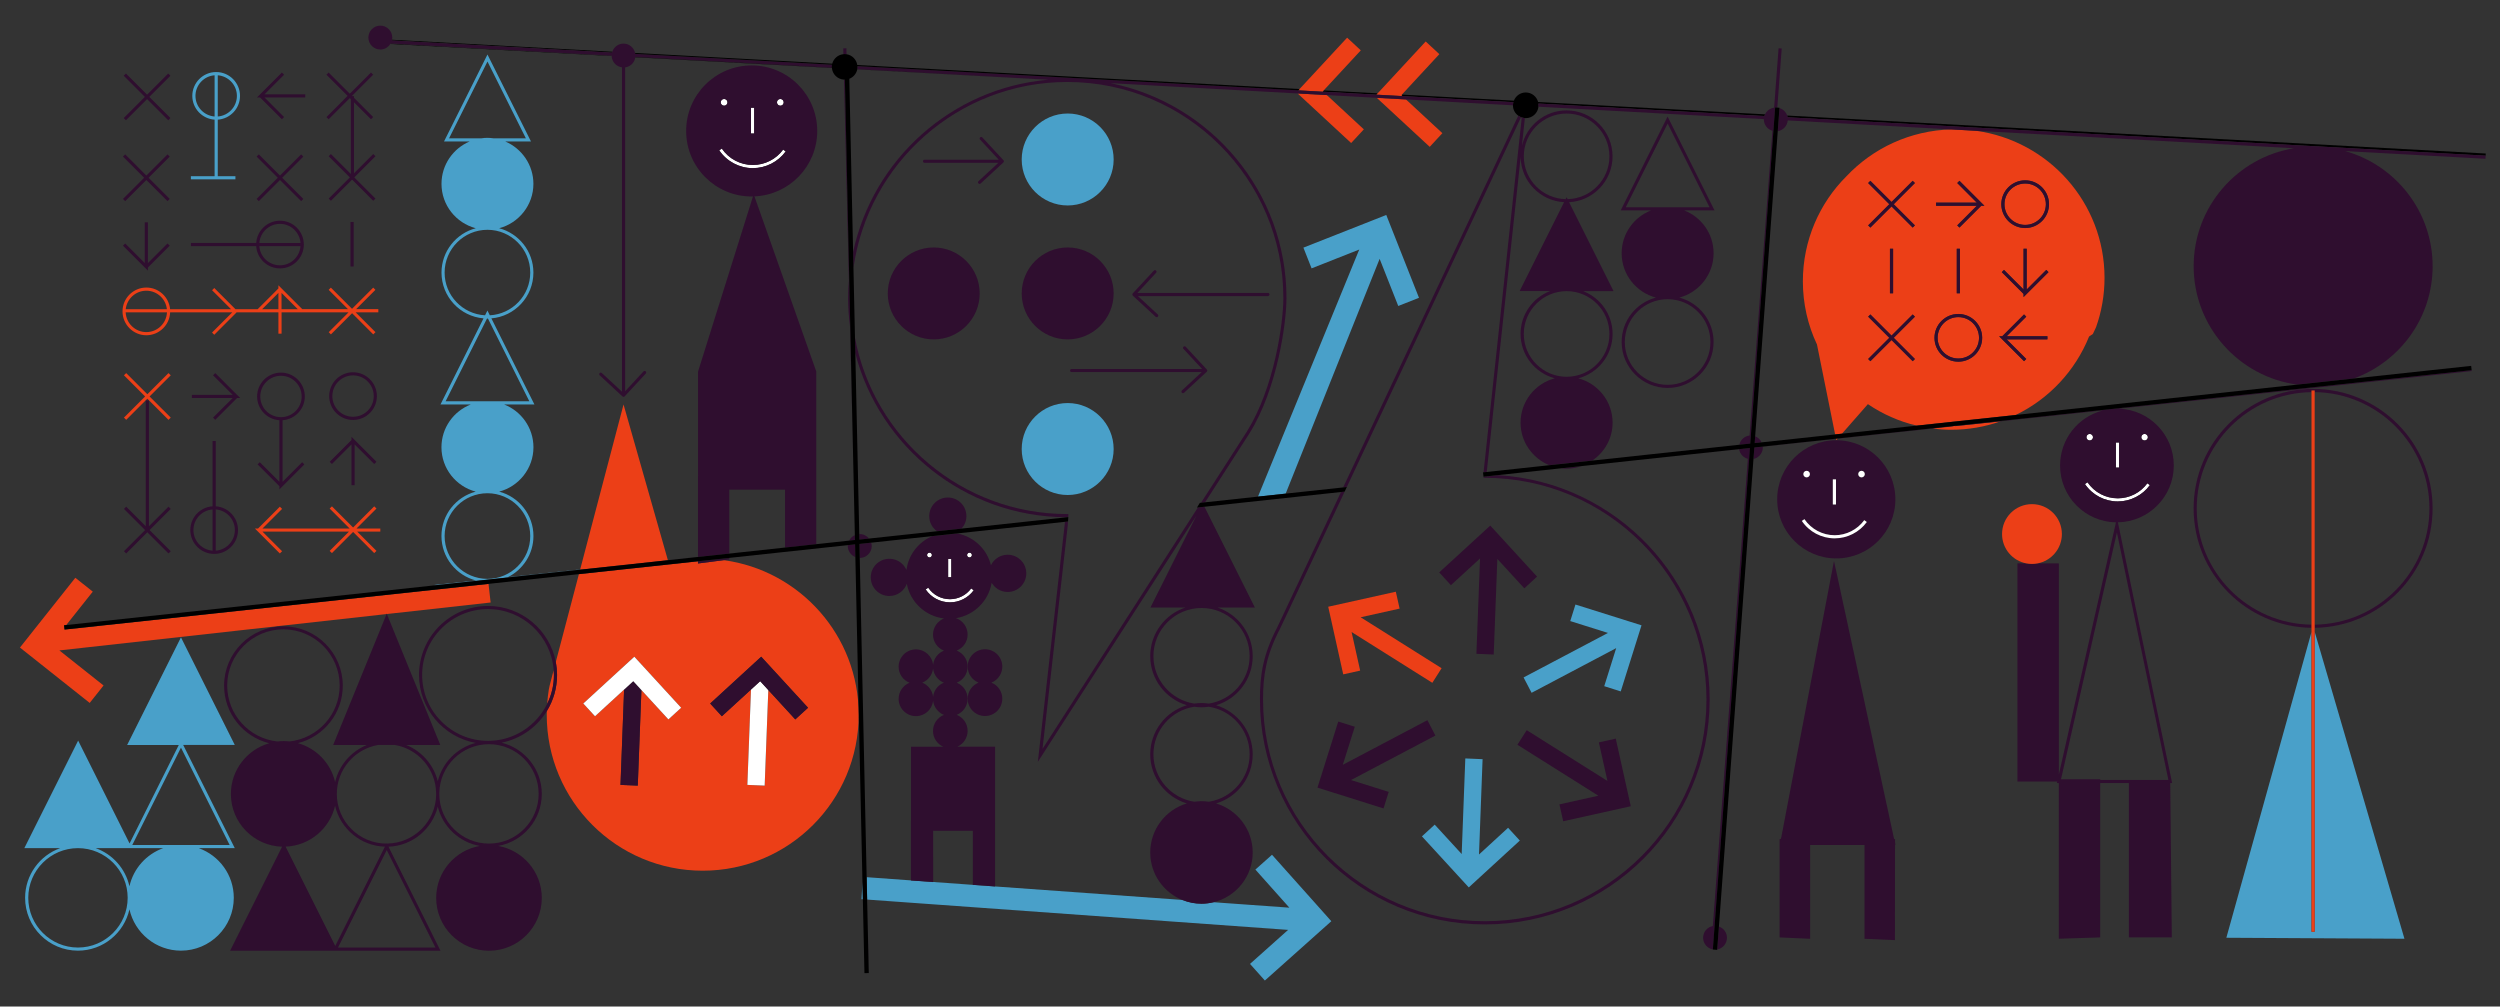 <?xml version="1.0" encoding="utf-8"?>
<!-- Generator: Adobe Illustrator 25.2.1, SVG Export Plug-In . SVG Version: 6.00 Build 0)  -->
<svg version="1.1" xmlns="http://www.w3.org/2000/svg" xmlns:xlink="http://www.w3.org/1999/xlink" x="0px" y="0px"
	 viewBox="0 0 577.47 232.5" style="enable-background:new 0 0 577.47 232.5;" xml:space="preserve">
<rect x="0" y="0" width="577.47" height="232.5" fill="#333333" stroke="none"/>
<style type="text/css">
	.st0{clip-path:url(#SVGID_2_);}
	.st1{fill:#EC3F17;}
	.st2{fill:#2F0E2F;}
	.st3{fill:#49A0C9;}
	.st4{fill:#FFFFFF;}
	.st5{fill:none;stroke:#FFFFFF;stroke-width:0;stroke-linecap:round;stroke-linejoin:round;}
</style>
<g id="Layer_1">
</g>
<g id="Layer_2">
	<g>
		<defs>
			<rect id="SVGID_1_" x="-20.25" y="-279.75" width="612" height="792"/>
		</defs>
		<clipPath id="SVGID_2_">
			<use xlink:href="#SVGID_1_"  style="overflow:visible;"/>
		</clipPath>
		<g class="st0">
			<path d="M141.37,12.15c0.02-0.07,0.05-0.13,0.07-0.2L90.55,9.18c-0.01,0.05-0.01,0.11-0.02,0.17L141.37,12.15z"/>
		</g>
		<g class="st0">
			<path d="M323.93,22.19l25.64,1.41c-0.06,0.23-0.1,0.47-0.1,0.72v0.01c0,0.99,0.49,1.86,1.23,2.39c0.2,0.14,0.41,0.26,0.64,0.35
				c0.06,0.02,0.12,0.04,0.19,0.06c0.23,0.07,0.47,0.12,0.72,0.14c0.06,0,0.12,0.02,0.19,0.02c1.52,0,2.77-1.16,2.93-2.64
				c0.01-0.11,0.03-0.21,0.03-0.32c0-0.14-0.02-0.27-0.04-0.41l52.21,2.87c0.04-0.13,0.09-0.26,0.14-0.38l-52.42-2.85
				c-0.34-1.26-1.48-2.2-2.85-2.2c-1.26,0-2.33,0.79-2.75,1.89l-25.86-1.4l-0.11,0.12L323.93,22.19z"/>
		</g>
		<g class="st0">
			<path d="M90.24,10.06c-0.02,0.04-0.06,0.07-0.08,0.1l51.12,2.78c0-0.02-0.01-0.05-0.01-0.07L90.24,10.06z"/>
		</g>
		<g class="st0">
			<path d="M574.18,35.46L412.8,26.69c0.04,0.13,0.08,0.26,0.1,0.4l161.24,8.87l-0.03,0.5L574.18,35.46z"/>
		</g>
		<g class="st0">
			<polygon points="305.64,21.19 317.94,21.86 318.23,21.56 305.76,20.88 305.55,21.1 			"/>
		</g>
		<g class="st0">
			<polygon class="st1" points="89.36,141.83 113.33,139.17 112.84,134.88 14.91,145.43 14.8,144.44 15.29,144.39 21.43,136.66 
				17.4,133.46 7.8,145.55 4.61,149.58 20.72,162.37 23.92,158.34 13.71,150.24 89.28,141.84 89.32,141.74 			"/>
		</g>
		<g class="st0">
			<path class="st2" d="M450.97,98.43l-26.47,2.85l-0.04,0.05l21.96-2.34l5.08-0.54C451.33,98.45,451.15,98.44,450.97,98.43"/>
		</g>
		<g class="st0">
			<path class="st3" d="M134.01,131.54l-16.71,1.78c3.5-1.74,5.92-5.34,5.92-9.51c0-4.92-3.37-9.05-7.91-10.25
				c4.54-1.2,7.91-5.34,7.91-10.25c0-4.5-2.82-8.35-6.79-9.89h7.01l-9.94-19.88c5.43-0.46,9.71-5.02,9.71-10.57
				c0-4.92-3.37-9.05-7.91-10.25c4.54-1.2,7.91-5.34,7.91-10.25c0-4.39-2.69-8.17-6.5-9.79h5.94L112.6,12.59l-10.04,20.09h5.92
				c-3.82,1.61-6.5,5.39-6.5,9.79c0,4.92,3.37,9.05,7.91,10.25c-4.54,1.2-7.91,5.34-7.91,10.25c0,5.55,4.28,10.11,9.71,10.57
				l-9.94,19.88h7.01c-3.97,1.54-6.79,5.39-6.79,9.89c0,4.92,3.37,9.05,7.91,10.25c-4.54,1.2-7.91,5.34-7.91,10.25
				c0,4.96,3.42,9.12,8.02,10.28l-9.6,1.02l0.01,0.09l33.59-3.62L134.01,131.54z M103.73,31.95l8.87-17.74l8.87,17.74H114
				c-0.46-0.06-0.93-0.11-1.41-0.11c-0.48,0-0.95,0.04-1.41,0.11H103.73z M102.7,62.97c0-5.45,4.44-9.89,9.89-9.89
				s9.89,4.44,9.89,9.89c0,5.27-4.14,9.58-9.34,9.86l-0.55-1.1l-0.55,1.1C106.85,72.55,102.7,68.24,102.7,62.97 M102.93,92.69
				l9.56-19.11c0.04,0,0.07,0.01,0.11,0.01s0.07-0.01,0.11-0.01l9.56,19.11H102.93z M102.7,123.82c0-5.45,4.44-9.89,9.89-9.89
				s9.89,4.44,9.89,9.89c0,5.46-4.44,9.89-9.89,9.89S102.7,129.27,102.7,123.82"/>
		</g>
		<g class="st0">
			<polygon class="st2" points="200.65,222.06 200.43,213.09 200.62,222.06 			"/>
		</g>
		<g class="st0">
			<path class="st1" d="M126.96,158.36l-0.19,0.92c-0.18,1.08-0.3,2.18-0.37,3.29c0.99-2.02,1.55-4.27,1.55-6.66
				c0-0.38-0.03-0.74-0.06-1.11L126.96,158.36z"/>
		</g>
		<g class="st0">
			<path class="st1" d="M161.23,129.66l-27.51,2.96l-5.34,20.29c0.19,0.97,0.29,1.97,0.29,3c0,3.05-0.86,5.9-2.36,8.33
				c-0.01,0.28-0.02,0.57-0.02,0.85c0,19.9,16.13,36.03,36.03,36.03s36.03-16.13,36.03-36.03c0-18.25-13.57-33.32-31.17-35.7
				l-5.96,0.77V129.66z M175.83,151.69l10.82,11.79l-2.95,2.7l-6.23-6.79l-0.84,22.08l-4-0.17l0.84-22.02l-6.73,6.17l-2.7-2.95
				L175.83,151.69z M154.39,166.18l-6.23-6.79l-0.84,22.08l-4-0.17l0.84-22.02l-6.73,6.17l-2.7-2.95l11.79-10.82l2.7,2.95l8.11,8.84
				L154.39,166.18z"/>
		</g>
		<g class="st0">
			<polygon class="st1" points="154.28,129.41 154.27,129.38 144.03,93.43 134.01,131.54 133.99,131.59 			"/>
		</g>
		<g class="st0">
			<path class="st1" d="M467.79,51.95c2.64,0,4.78-2.14,4.78-4.78c0-2.64-2.14-4.78-4.78-4.78c-2.64,0-4.78,2.15-4.78,4.78
				C463,49.8,465.15,51.95,467.79,51.95"/>
		</g>
		<g class="st0">
			<path class="st1" d="M452.35,82.81c2.64,0,4.78-2.14,4.78-4.78c0-2.64-2.14-4.78-4.78-4.78c-2.64,0-4.78,2.14-4.78,4.78
				C447.57,80.67,449.72,82.81,452.35,82.81"/>
		</g>
		<g class="st0">
			<polygon class="st1" points="424.09,101.33 424.09,101.37 424.16,101.68 424.47,101.33 424.51,101.28 			"/>
		</g>
		<g class="st0">
			<path class="st1" d="M426.52,40.7c-6.23,6.21-10.08,14.8-10.08,24.28c0,5.22,1.17,10.17,3.26,14.6l4.19,20.76l1.59-0.17
				l5.98-6.82c3.37,2.29,7.17,3.99,11.25,4.96l22.92-2.47c7.66-3.71,13.73-10.17,16.92-18.11l0.87-0.58l0.73-1.54
				c1.28-3.58,1.97-7.43,1.97-11.45c0-17.34-12.94-31.67-29.75-33.96l-5.58-0.31C441.22,30.13,432.62,34.24,426.52,40.7
				 M462.38,62.86l0.51-0.51l4.52,4.52v-9.41h0.73v9.41l4.52-4.52l0.51,0.51l-5.76,5.76V67.9L462.38,62.86z M467.79,41.66
				c3.04,0,5.51,2.47,5.51,5.51c0,3.04-2.47,5.51-5.51,5.51c-3.04,0-5.51-2.47-5.51-5.51C462.28,44.13,464.75,41.66,467.79,41.66
				 M462.49,77.67l5.04-5.04l0.51,0.51l-4.52,4.52h9.41v0.73h-9.41l4.52,4.53l-0.51,0.51l-5.76-5.76H462.49z M447.21,46.8h9.41
				l-4.52-4.53l0.51-0.51l5.76,5.76h-0.73l-5.04,5.04l-0.51-0.51l4.52-4.52h-9.41V46.8z M452.72,67.74h-0.73V57.46h0.73V67.74z
				 M452.35,72.53c3.04,0,5.51,2.47,5.51,5.51c0,3.04-2.47,5.51-5.51,5.51c-3.04,0-5.51-2.47-5.51-5.51
				C446.85,75,449.32,72.53,452.35,72.53 M431.52,42.28l0.51-0.51l4.89,4.89l4.89-4.89l0.51,0.51l-4.89,4.89l4.89,4.89l-0.51,0.51
				l-4.89-4.89l-4.89,4.89l-0.51-0.51l4.89-4.89L431.52,42.28z M437.28,67.74h-0.73V57.46h0.73V67.74z M431.52,73.15l0.51-0.51
				l4.89,4.89l4.89-4.89l0.51,0.51l-4.89,4.89l4.89,4.89l-0.51,0.51l-4.89-4.89l-4.89,4.89l-0.51-0.51l4.89-4.89L431.52,73.15z"/>
		</g>
		<g class="st0">
			<path class="st1" d="M451.8,98.34l-0.83,0.09c0.18,0,0.35,0.02,0.53,0.02l-5.08,0.54c1.41,0.18,2.84,0.28,4.29,0.28
				c4,0,7.83-0.69,11.4-1.95l-10.45,1.11L451.8,98.34z"/>
		</g>
		<g class="st0">
			<polygon class="st1" points="330.25,33.92 333.17,30.76 324.76,22.97 318.02,22.6 			"/>
		</g>
		<g class="st0">
			<polygon class="st1" points="323.93,22.19 323.7,21.98 323.81,21.86 332.47,12.51 329.32,9.58 320.54,19.06 318.23,21.55 
				317.94,21.86 			"/>
		</g>
		<g class="st0">
			<polygon class="st1" points="305.64,21.19 305.55,21.1 305.76,20.88 314.33,11.63 311.17,8.7 302.39,18.18 300.17,20.57 
				299.9,20.87 			"/>
		</g>
		<g class="st0">
			<polygon class="st1" points="312.1,33.04 315.03,29.88 306.48,21.96 299.74,21.59 			"/>
		</g>
		<g class="st0">
			<polygon class="st3" points="322.98,70.68 327.77,68.79 320.21,49.65 315.43,51.54 301.07,57.2 302.96,61.99 313.97,57.64 
				290.58,114.71 296.97,114.03 318.68,59.79 			"/>
		</g>
		<g class="st0">
			<polygon class="st2" points="331.56,169.9 329.71,166.35 310.17,176.66 312.94,167.87 309.12,166.67 305.52,178.12 
				304.32,181.93 308.13,183.13 319.58,186.74 320.78,182.92 312.07,180.18 			"/>
		</g>
		<g class="st0">
			<polygon class="st3" points="341.63,197.38 342.46,175.36 338.47,175.19 337.63,197.27 331.4,190.48 328.45,193.19 
				336.56,202.03 339.27,204.98 351.06,194.16 348.35,191.21 			"/>
		</g>
		<g class="st0">
			<polygon class="st2" points="144.16,159.28 143.33,181.3 147.32,181.47 148.16,159.39 146.28,157.34 			"/>
		</g>
		<g class="st0">
			<polygon class="st4" points="146.52,151.69 134.73,162.5 137.44,165.45 144.16,159.28 146.28,157.34 148.16,159.39 
				154.39,166.18 157.34,163.48 149.23,154.64 			"/>
		</g>
		<g class="st0">
			<polygon class="st4" points="173.47,159.28 172.63,181.3 176.63,181.47 177.47,159.39 175.59,157.34 			"/>
		</g>
		<g class="st0">
			<polygon class="st2" points="173.47,159.28 175.59,157.34 177.47,159.39 183.7,166.18 186.65,163.48 175.83,151.69 
				164.04,162.51 166.74,165.45 			"/>
		</g>
		<g class="st0">
			<polygon class="st2" points="369.32,171.48 371.3,180.39 352.65,168.66 350.5,172.03 369.2,183.8 360.21,185.8 361.08,189.7 
				376.69,186.23 373.22,170.61 			"/>
		</g>
		<g class="st0">
			<polygon class="st3" points="351.93,156.48 353.78,160.03 373.32,149.71 370.56,158.5 374.37,159.71 377.97,148.26 
				379.17,144.44 363.91,139.64 362.71,143.46 371.42,146.2 			"/>
		</g>
		<g class="st0">
			<polygon class="st2" points="332.44,132.22 335.14,135.17 341.87,129 341.03,151.02 345.03,151.19 345.87,129.11 352.1,135.9 
				355.04,133.19 344.23,121.4 341.28,124.11 			"/>
		</g>
		<g class="st0">
			<polygon class="st1" points="310.27,155.77 314.18,154.9 312.2,145.99 330.85,157.72 332.99,154.35 314.29,142.58 323.29,140.58 
				322.42,136.68 306.8,140.15 307.67,144.05 			"/>
		</g>
		<g class="st0">
			<polygon class="st3" points="199,207.7 199.31,207.72 199.22,203.73 			"/>
		</g>
		<g class="st0">
			<path class="st3" d="M273.17,207.88l-43.32-3.12l-5.14-0.37l-9.16-0.66l-5.14-0.37l-10.21-0.74l0.11,5.17l97.23,7l-8.8,7.86
				l3.43,3.84l15.35-13.7l-3.42-3.84l-10.28-11.51l-3.84,3.42l7.85,8.8l-17.55-1.26c-0.88,0.21-1.79,0.33-2.74,0.33
				C275.99,208.73,274.53,208.42,273.17,207.88"/>
		</g>
		<g class="st0">
			<polygon class="st2" points="437.73,194.62 437.73,193.81 437.52,193.81 423.63,129.56 411.47,193.34 411.32,193.81 
				411.07,193.81 411.07,216.53 418.12,216.85 418.12,195.19 430.68,195.19 430.68,216.85 437.71,217.16 437.73,195.19 
				437.82,195.19 437.75,194.88 437.82,194.88 			"/>
		</g>
		<g class="st0">
			<path class="st2" d="M410.51,115.34c0,7.54,6.11,13.65,13.65,13.65c7.54,0,13.65-6.11,13.65-13.65s-6.11-13.65-13.65-13.65
				C416.62,101.68,410.51,107.8,410.51,115.34 M429.99,108.75c0.42,0,0.76,0.34,0.76,0.76c0,0.42-0.34,0.77-0.76,0.77
				c-0.42,0-0.76-0.34-0.76-0.77C429.22,109.09,429.56,108.75,429.99,108.75 M423.36,110.73h0.73v5.8h-0.73V110.73z M417.31,108.75
				c0.42,0,0.76,0.34,0.76,0.76c0,0.42-0.34,0.77-0.76,0.77c-0.42,0-0.76-0.34-0.76-0.77C416.54,109.09,416.88,108.75,417.31,108.75
				 M416.8,119.92c1.58,2.32,4.19,3.71,6.99,3.71c2.69,0,5.24-1.3,6.83-3.48l0.59,0.43c-1.72,2.36-4.49,3.77-7.42,3.77
				c-3.04,0-5.88-1.5-7.59-4.02L416.8,119.92z"/>
		</g>
		<g class="st0">
			<path class="st4" d="M181.49,34.98l-0.59-0.43c-1.63,2.23-4.25,3.56-7,3.56c-2.87,0-5.55-1.42-7.17-3.8l-0.6,0.41
				c1.75,2.58,4.66,4.12,7.77,4.12C176.89,38.84,179.73,37.39,181.49,34.98"/>
		</g>
		<g class="st0">
			<rect x="173.47" y="24.89" class="st4" width="0.73" height="5.95"/>
		</g>
		<g class="st0">
			<path class="st4" d="M180.25,24.42c0.43,0,0.78-0.35,0.78-0.78s-0.35-0.78-0.78-0.78c-0.43,0-0.78,0.35-0.78,0.78
				S179.81,24.42,180.25,24.42"/>
		</g>
		<g class="st0">
			<path class="st4" d="M167.26,24.42c0.43,0,0.78-0.35,0.78-0.78s-0.35-0.78-0.78-0.78c-0.43,0-0.78,0.35-0.78,0.78
				S166.82,24.42,167.26,24.42"/>
		</g>
		<g class="st0">
			<path class="st4" d="M224.92,136.34l-0.59-0.43c-1.14,1.56-2.97,2.49-4.9,2.49c-2.01,0-3.89-0.99-5.02-2.66l-0.6,0.41
				c1.27,1.87,3.37,2.98,5.62,2.98C221.59,139.14,223.64,138.09,224.92,136.34"/>
		</g>
		<g class="st0">
			<rect x="219.01" y="129.1" class="st4" width="0.73" height="4.23"/>
		</g>
		<g class="st0">
			<path class="st4" d="M223.94,128.77c0.31,0,0.56-0.25,0.56-0.56c0-0.31-0.25-0.56-0.56-0.56c-0.31,0-0.56,0.25-0.56,0.56
				C223.39,128.52,223.64,128.77,223.94,128.77"/>
		</g>
		<g class="st0">
			<path class="st4" d="M214.7,128.77c0.31,0,0.56-0.25,0.56-0.56c0-0.31-0.25-0.56-0.56-0.56c-0.31,0-0.56,0.25-0.56,0.56
				C214.14,128.52,214.39,128.77,214.7,128.77"/>
		</g>
		<g class="st0">
			<path class="st2" d="M293.24,68.02c0-0.2-0.16-0.36-0.36-0.36h-30.14l4.31-4.65c0.14-0.15,0.13-0.38-0.02-0.51
				c-0.15-0.14-0.38-0.13-0.51,0.02l-4.86,5.24c0,0,0,0,0,0l-0.01,0.01c-0.01,0.01-0.02,0.03-0.02,0.04
				c-0.02,0.02-0.04,0.05-0.05,0.08c-0.01,0.03-0.01,0.05-0.01,0.08c0,0.02-0.01,0.03-0.01,0.05c0,0,0,0,0,0.01
				c0,0.03,0.01,0.05,0.02,0.08c0.01,0.02,0.01,0.04,0.01,0.06c0.01,0.01,0.02,0.02,0.02,0.04c0.02,0.03,0.03,0.06,0.06,0.08
				c0,0,0,0,0,0.01l5.26,4.87c0.07,0.07,0.16,0.1,0.25,0.1c0.1,0,0.2-0.04,0.27-0.12c0.14-0.15,0.13-0.38-0.02-0.51l-4.58-4.24
				h30.05C293.08,68.38,293.24,68.22,293.24,68.02"/>
		</g>
		<g class="st0">
			<path class="st2" d="M128.39,152.92c-1.41-7.37-7.89-12.95-15.66-12.95c-8.79,0-15.94,7.15-15.94,15.95
				c0,7.81,5.65,14.32,13.07,15.68c-4.3,1.13-7.67,4.54-8.74,8.86c-0.95-3.81-3.68-6.92-7.26-8.37h7.85l-12.34-30.24l-0.04-0.09
				l-0.04,0.1l-12.34,30.23h7.77c-3.64,1.48-6.41,4.66-7.31,8.56c-1-4.34-4.32-7.8-8.59-8.99c5.94-1.5,10.36-6.88,10.36-13.28
				c0-7.56-6.15-13.71-13.71-13.71c-7.56,0-13.71,6.15-13.71,13.71c0,6.42,4.45,11.81,10.42,13.3c-5.1,1.46-8.85,6.16-8.85,11.72
				c0,6.6,5.28,11.99,11.83,12.18l-12.01,24.03H76.9h1.09h23.76l-12.01-24.03c5.51-0.2,10.09-4.07,11.38-9.25
				c1.15,4.64,4.95,8.23,9.7,9.07c-5.71,1.01-10.07,6-10.07,12.01c0,6.73,5.47,12.2,12.2,12.2c6.73,0,12.2-5.47,12.2-12.2
				c0-6-4.36-10.99-10.07-12.01c5.71-1.01,10.07-6,10.07-12.01c0-5.72-3.96-10.52-9.29-11.84c4.41-0.88,8.17-3.59,10.46-7.3
				c1.49-2.43,2.36-5.28,2.36-8.33C128.67,154.89,128.57,153.89,128.39,152.92 M64.08,171.27c-6.51-0.69-11.6-6.22-11.6-12.91
				c0-7.16,5.83-12.99,12.99-12.99c7.16,0,12.99,5.83,12.99,12.99c0,6.67-5.06,12.18-11.54,12.9c-0.46-0.05-0.92-0.08-1.38-0.08
				C65.04,171.18,64.56,171.21,64.08,171.27 M77.44,218.5l-11.47-22.94c5.58-0.21,10.21-4.17,11.43-9.43
				c1.22,5.29,5.89,9.27,11.51,9.44L77.44,218.5z M100.58,218.87h-22.5l11.25-22.51L100.58,218.87z M100.75,183.55
				c-0.09,6.22-5.14,11.25-11.37,11.3l-0.06-0.11l-0.06,0.12c-6.32-0.01-11.46-5.15-11.46-11.48c0-5.68,4.16-10.4,9.59-11.31h3.77
				c5.38,0.89,9.5,5.53,9.58,11.14c0,0.05-0.01,0.11-0.01,0.17C100.74,183.44,100.75,183.49,100.75,183.55 M124.42,183.38
				c0,6.33-5.15,11.48-11.48,11.48c-6.27,0-11.38-5.06-11.47-11.31c0-0.06,0.01-0.11,0.01-0.17c0-0.06-0.01-0.11-0.01-0.17
				c0.09-6.25,5.2-11.31,11.47-11.31C119.28,171.9,124.42,177.05,124.42,183.38 M126.39,162.57c-2.48,5.06-7.66,8.56-13.66,8.56
				c-8.39,0-15.22-6.83-15.22-15.22c0-8.39,6.83-15.22,15.22-15.22c8.02,0,14.59,6.24,15.16,14.11c0.03,0.37,0.06,0.74,0.06,1.11
				C127.95,158.3,127.38,160.55,126.39,162.57"/>
		</g>
		<g class="st0">
			<path class="st3" d="M45.91,195.91h8.32l-11.92-23.84h11.92L41.8,147.22l-12.43,24.86H41.3l-11.37,22.75l-11.88-23.76
				L5.62,195.91h8.28c-4.71,1.69-8.1,6.19-8.1,11.48c0,6.73,5.47,12.2,12.2,12.2c5.81,0,10.68-4.09,11.9-9.54
				c1.22,5.45,6.09,9.54,11.9,9.54c6.73,0,12.2-5.47,12.2-12.2C54.01,202.1,50.62,197.6,45.91,195.91 M18.01,218.87
				c-6.33,0-11.48-5.15-11.48-11.48c0-6.33,5.15-11.48,11.48-11.48c6.33,0,11.48,5.15,11.48,11.48
				C29.48,213.72,24.33,218.87,18.01,218.87 M29.9,204.72c-0.92-4.1-3.9-7.41-7.79-8.81h7.27h1.09h7.23
				C33.8,197.31,30.82,200.62,29.9,204.72 M30.55,195.19l11.25-22.5l11.25,22.5H30.55z"/>
		</g>
		<g class="st0">
			<path class="st2" d="M215.68,57.16c-5.85,0-10.62,4.76-10.62,10.62c0,5.85,4.76,10.62,10.62,10.62c5.85,0,10.62-4.76,10.62-10.62
				C226.3,61.93,221.54,57.16,215.68,57.16"/>
		</g>
		<g class="st0">
			<path class="st3" d="M246.62,47.46c5.85,0,10.62-4.76,10.62-10.62s-4.76-10.62-10.62-10.62c-5.85,0-10.62,4.76-10.62,10.62
				S240.76,47.46,246.62,47.46"/>
		</g>
		<g class="st0">
			<path class="st2" d="M246.62,78.4c5.85,0,10.62-4.76,10.62-10.62s-4.76-10.62-10.62-10.62c-5.85,0-10.62,4.76-10.62,10.62
				S240.76,78.4,246.62,78.4"/>
		</g>
		<g class="st0">
			<path class="st3" d="M246.62,93.1c-5.85,0-10.62,4.76-10.62,10.62c0,5.86,4.76,10.62,10.62,10.62c5.85,0,10.62-4.76,10.62-10.62
				C257.23,97.87,252.47,93.1,246.62,93.1"/>
		</g>
		<g class="st0">
			<path class="st2" d="M385.2,26.92L374.36,48.6h7.01c-3.96,1.54-6.79,5.39-6.79,9.89c0,4.92,3.36,9.05,7.91,10.25
				c-4.55,1.2-7.91,5.34-7.91,10.25c0,5.85,4.76,10.62,10.62,10.62s10.62-4.76,10.62-10.62c0-4.92-3.37-9.05-7.91-10.25
				c4.54-1.2,7.91-5.34,7.91-10.25c0-4.5-2.82-8.35-6.79-9.89h7.01L385.2,26.92z M395.09,79c0,5.45-4.44,9.89-9.89,9.89
				c-5.45,0-9.89-4.44-9.89-9.89c0-5.45,4.44-9.89,9.89-9.89C390.66,69.11,395.09,73.54,395.09,79 M375.54,47.87l9.67-19.33
				l9.67,19.33H375.54z"/>
		</g>
		<g class="st0">
			<path class="st2" d="M278.83,85.47c-0.01-0.03-0.03-0.05-0.05-0.08c-0.01-0.01-0.01-0.03-0.02-0.04l-0.01-0.01l-4.86-5.24
				c-0.14-0.15-0.37-0.16-0.51-0.02c-0.15,0.14-0.16,0.37-0.02,0.51l4.31,4.64h-30.14c-0.2,0-0.36,0.16-0.36,0.36
				s0.16,0.36,0.36,0.36h30.05l-4.57,4.24c-0.15,0.14-0.16,0.36-0.02,0.51c0.07,0.08,0.17,0.12,0.27,0.12c0.09,0,0.18-0.03,0.25-0.1
				l5.25-4.87c0,0,0,0,0,0c0.02-0.02,0.04-0.05,0.06-0.08c0.01-0.01,0.02-0.02,0.02-0.04c0.01-0.02,0.01-0.04,0.01-0.06
				c0.01-0.03,0.02-0.05,0.02-0.08c0,0,0-0.01,0-0.01c0-0.02-0.01-0.04-0.01-0.05C278.84,85.52,278.84,85.49,278.83,85.47"/>
		</g>
		<g class="st0">
			<path class="st2" d="M231.87,37.19c0-0.03-0.01-0.05-0.02-0.07c-0.01-0.02-0.03-0.05-0.04-0.07c-0.01-0.01-0.02-0.03-0.03-0.05
				l-4.87-5.25c-0.14-0.15-0.37-0.16-0.51-0.02c-0.15,0.14-0.16,0.37-0.02,0.51l4.31,4.65h-17.13c-0.2,0-0.36,0.16-0.36,0.36
				c0,0.2,0.16,0.36,0.36,0.36h17.04l-4.58,4.24c-0.15,0.14-0.16,0.37-0.02,0.51c0.07,0.08,0.17,0.12,0.27,0.12
				c0.09,0,0.18-0.03,0.25-0.1l5.26-4.87c0,0,0,0,0-0.01c0.02-0.02,0.04-0.05,0.05-0.07c0.01-0.02,0.02-0.03,0.03-0.04
				c0.01-0.02,0.01-0.05,0.02-0.07c0-0.02,0.01-0.04,0.01-0.07c0,0,0,0,0-0.01c0,0,0,0,0-0.01
				C231.89,37.23,231.88,37.21,231.87,37.19"/>
		</g>
		<g class="st0">
			<path class="st4" d="M482.19,111.4l-0.6,0.41c1.71,2.52,4.55,4.02,7.59,4.02c2.92,0,5.69-1.41,7.42-3.77l-0.59-0.43
				c-1.59,2.18-4.14,3.48-6.83,3.48C486.38,115.11,483.77,113.72,482.19,111.4"/>
		</g>
		<g class="st0">
			<rect x="488.75" y="102.21" class="st4" width="0.73" height="5.8"/>
		</g>
		<g class="st0">
			<path class="st4" d="M495.37,101.75c0.42,0,0.76-0.34,0.76-0.76s-0.34-0.76-0.76-0.76c-0.42,0-0.76,0.34-0.76,0.76
				S494.95,101.75,495.37,101.75"/>
		</g>
		<g class="st0">
			<path class="st4" d="M482.7,101.75c0.42,0,0.76-0.34,0.76-0.76s-0.34-0.76-0.76-0.76c-0.42,0-0.77,0.34-0.77,0.76
				S482.27,101.75,482.7,101.75"/>
		</g>
		<g class="st0">
			<path class="st4" d="M423.79,124.35c2.92,0,5.69-1.41,7.42-3.77l-0.59-0.43c-1.59,2.18-4.14,3.48-6.83,3.48
				c-2.8,0-5.41-1.39-6.99-3.71l-0.6,0.41C417.91,122.85,420.75,124.35,423.79,124.35"/>
		</g>
		<g class="st0">
			<rect x="423.36" y="110.73" class="st4" width="0.73" height="5.8"/>
		</g>
		<g class="st0">
			<path class="st4" d="M429.99,110.27c0.42,0,0.76-0.34,0.76-0.76s-0.34-0.76-0.76-0.76c-0.42,0-0.76,0.34-0.76,0.76
				S429.56,110.27,429.99,110.27"/>
		</g>
		<g class="st0">
			<path class="st4" d="M417.31,110.27c0.42,0,0.76-0.34,0.76-0.76s-0.34-0.76-0.76-0.76c-0.42,0-0.76,0.34-0.76,0.76
				S416.88,110.27,417.31,110.27"/>
		</g>
		<g class="st0">
			<polygon class="st2" points="432.03,52.57 436.92,47.68 441.81,52.57 442.32,52.06 437.43,47.17 442.32,42.28 441.81,41.77 
				436.92,46.65 432.03,41.77 431.52,42.28 436.41,47.17 431.52,52.06 			"/>
		</g>
		<g class="st0">
			<polygon class="st2" points="432.03,83.43 436.92,78.55 441.81,83.43 442.32,82.92 437.43,78.03 442.32,73.15 441.81,72.63 
				436.92,77.52 432.03,72.63 431.52,73.15 436.41,78.03 431.52,82.92 			"/>
		</g>
		<g class="st0">
			<polygon class="st2" points="452.1,52.06 452.61,52.57 457.65,47.53 458.37,47.53 452.61,41.77 452.1,42.28 456.62,46.81 
				447.21,46.81 447.21,47.53 456.62,47.53 			"/>
		</g>
		<g class="st0">
			<polygon class="st2" points="473.19,62.86 472.67,62.34 468.15,66.87 468.15,57.46 467.42,57.46 467.42,66.87 462.9,62.34 
				462.38,62.86 467.42,67.9 467.42,68.62 			"/>
		</g>
		<g class="st0">
			<polygon class="st2" points="468.04,82.92 463.52,78.4 472.93,78.4 472.93,77.67 463.52,77.67 468.04,73.15 467.53,72.63 
				462.49,77.67 461.77,77.67 467.53,83.43 			"/>
		</g>
		<g class="st0">
			<path class="st2" d="M467.79,52.67c3.04,0,5.51-2.47,5.51-5.51c0-3.04-2.47-5.51-5.51-5.51c-3.04,0-5.51,2.47-5.51,5.51
				C462.28,50.2,464.75,52.67,467.79,52.67 M467.79,42.39c2.64,0,4.78,2.15,4.78,4.78c0,2.64-2.14,4.78-4.78,4.78
				c-2.64,0-4.78-2.14-4.78-4.78C463,44.53,465.15,42.39,467.79,42.39"/>
		</g>
		<g class="st0">
			<path class="st2" d="M452.35,83.54c3.04,0,5.51-2.47,5.51-5.51c0-3.04-2.47-5.51-5.51-5.51c-3.04,0-5.51,2.47-5.51,5.51
				C446.85,81.07,449.32,83.54,452.35,83.54 M452.35,73.25c2.64,0,4.78,2.15,4.78,4.78c0,2.64-2.14,4.78-4.78,4.78
				c-2.64,0-4.78-2.15-4.78-4.78C447.57,75.4,449.72,73.25,452.35,73.25"/>
		</g>
		<g class="st0">
			<rect x="436.56" y="57.46" class="st2" width="0.73" height="10.29"/>
		</g>
		<g class="st0">
			<rect x="451.99" y="57.46" class="st2" width="0.73" height="10.29"/>
		</g>
		<g class="st0">
			<polygon class="st1" points="38.92,86.18 34.03,91.06 29.15,86.18 28.63,86.69 33.52,91.58 28.63,96.46 29.15,96.98 34.03,92.09 
				38.92,96.98 39.44,96.46 34.55,91.58 39.44,86.69 			"/>
		</g>
		<g class="st0">
			<polygon class="st2" points="38.92,117.04 34.4,121.56 34.4,92.51 33.67,92.51 33.67,121.56 29.15,117.04 28.63,117.55 
				33.52,122.44 28.63,127.33 29.15,127.84 34.03,122.95 38.92,127.84 39.44,127.33 34.55,122.44 39.44,117.55 			"/>
		</g>
		<g class="st0">
			<polygon class="st2" points="49.72,86.18 49.21,86.69 53.74,91.21 44.32,91.21 44.32,91.94 53.74,91.94 49.21,96.46 49.72,96.98 
				54.76,91.94 55.49,91.94 			"/>
		</g>
		<g class="st0">
			<polygon class="st1" points="87.85,122.08 82.35,122.08 86.96,117.47 86.44,116.96 81.56,121.85 76.67,116.96 76.15,117.47 
				80.76,122.08 60.63,122.08 65.16,117.55 64.64,117.04 59.61,122.08 58.88,122.08 64.64,127.84 65.16,127.33 60.63,122.8 
				80.6,122.8 76.15,127.25 76.67,127.76 81.56,122.87 86.44,127.76 86.96,127.25 82.51,122.8 87.85,122.8 			"/>
		</g>
		<g class="st0">
			<path class="st2" d="M70.41,91.58c0-3.04-2.47-5.51-5.51-5.51c-3.04,0-5.51,2.47-5.51,5.51c0,2.91,2.28,5.3,5.14,5.49v14.21
				l-4.52-4.52l-0.51,0.51l5.04,5.04v0.73l5.76-5.76l-0.51-0.51l-4.52,4.52V97.06C68.13,96.88,70.41,94.49,70.41,91.58 M64.9,96.36
				c-2.64,0-4.78-2.14-4.78-4.78c0-2.64,2.15-4.78,4.78-4.78c2.64,0,4.78,2.15,4.78,4.78C69.68,94.21,67.54,96.36,64.9,96.36"/>
		</g>
		<g class="st0">
			<path class="st2" d="M49.1,101.86v15.09c-2.87,0.19-5.14,2.57-5.14,5.49c0,3.04,2.47,5.51,5.51,5.51c3.04,0,5.51-2.47,5.51-5.51
				c0-2.91-2.28-5.3-5.14-5.49v-15.09H49.1z M49.1,127.2c-2.47-0.19-4.42-2.25-4.42-4.76c0-2.51,1.95-4.58,4.42-4.76V127.2z
				 M54.25,122.44c0,2.51-1.95,4.58-4.42,4.76v-9.53C52.3,117.86,54.25,119.93,54.25,122.44"/>
		</g>
		<g class="st0">
			<polygon class="st2" points="28.92,46.46 33.8,41.58 38.69,46.46 39.21,45.95 34.32,41.06 39.21,36.17 38.69,35.66 33.8,40.55 
				28.92,35.66 28.4,36.17 33.29,41.06 28.4,45.95 			"/>
		</g>
		<g class="st0">
			<polygon class="st2" points="59.78,46.46 64.67,41.58 69.56,46.46 70.07,45.95 65.18,41.06 70.07,36.17 69.56,35.66 64.67,40.55 
				59.78,35.66 59.27,36.17 64.16,41.06 59.27,45.95 			"/>
		</g>
		<g class="st0">
			<polygon class="st2" points="34.17,61.79 39.21,56.75 38.69,56.24 34.17,60.76 34.17,51.35 33.44,51.35 33.44,60.76 28.92,56.24 
				28.4,56.75 34.17,62.52 			"/>
		</g>
		<g class="st0">
			<path class="st1" d="M33.8,77.44c2.96,0,5.38-2.35,5.5-5.29h14.35l-4.67,4.67l0.51,0.51l5.14-5.15l-0.04-0.04h5.15l0.04,0.04
				l0.04-0.04h4.49v4.93h0.73v-4.93h4.49l0.04,0.04l0.04-0.04h10.91l-4.59,4.59l0.51,0.51l4.89-4.89l4.89,4.89l0.51-0.51l-4.59-4.59
				h5.25v-0.73h-5.13l4.46-4.46l-0.51-0.51l-4.89,4.89l-4.89-4.89l-0.51,0.51l4.46,4.46H69.82l-5.51-5.51v0.73l-4.79,4.79h-5.13
				l-4.89-4.89l-0.51,0.51l4.38,4.38H39.29c-0.26-2.8-2.62-5-5.48-5c-3.04,0-5.51,2.47-5.51,5.51C28.3,74.96,30.77,77.44,33.8,77.44
				 M65.03,67.66l3.76,3.76h-3.76V67.66z M64.31,67.66v3.76h-3.76L64.31,67.66z M33.8,67.15c2.47,0,4.5,1.88,4.75,4.27h-9.51
				C29.31,69.02,31.34,67.15,33.8,67.15 M38.57,72.15c-0.12,2.54-2.21,4.56-4.77,4.56s-4.66-2.03-4.77-4.56H38.57z"/>
		</g>
		<g class="st0">
			<rect x="80.96" y="51.27" class="st2" width="0.73" height="10.29"/>
		</g>
		<g class="st0">
			<polygon class="st2" points="81.92,112.07 81.92,102.66 86.44,107.18 86.96,106.67 81.19,100.9 81.19,101.63 76.15,106.67 
				76.67,107.18 81.19,102.66 81.19,112.07 			"/>
		</g>
		<g class="st0">
			<path class="st2" d="M81.55,85.99c-3.04,0-5.51,2.47-5.51,5.51c0,3.04,2.47,5.51,5.51,5.51c3.04,0,5.51-2.47,5.51-5.51
				C87.06,88.46,84.59,85.99,81.55,85.99 M81.55,96.27c-2.64,0-4.78-2.14-4.78-4.78c0-2.64,2.15-4.78,4.78-4.78
				c2.64,0,4.78,2.14,4.78,4.78C86.34,94.13,84.19,96.27,81.55,96.27"/>
		</g>
		<g class="st0">
			<polygon class="st2" points="29.08,27.78 33.97,22.89 38.86,27.78 39.37,27.27 34.48,22.38 39.37,17.49 38.86,16.98 33.97,21.87 
				29.08,16.98 28.57,17.49 33.46,22.38 28.57,27.27 			"/>
		</g>
		<g class="st0">
			<polygon class="st2" points="75.91,27.55 80.8,22.66 81.04,22.9 81.04,40.18 76.44,35.58 75.92,36.09 80.81,40.98 75.92,45.87 
				76.44,46.38 81.27,41.54 81.38,41.54 86.21,46.38 86.73,45.87 81.84,40.98 86.73,36.09 86.21,35.58 81.77,40.02 81.77,23.63 
				85.69,27.55 86.2,27.04 81.77,22.6 81.77,22.2 81.37,22.2 81.31,22.15 86.2,17.26 85.69,16.75 80.8,21.64 75.91,16.75 
				75.4,17.26 80.29,22.15 75.4,27.04 			"/>
		</g>
		<g class="st0">
			<polygon class="st2" points="65.11,27.55 65.62,27.04 61.1,22.51 70.51,22.51 70.51,21.79 61.1,21.79 65.62,17.26 65.11,16.75 
				59.35,22.51 60.07,22.51 			"/>
		</g>
		<g class="st0">
			<path class="st2" d="M64.67,62c3.04,0,5.51-2.47,5.51-5.51c0-3.04-2.47-5.51-5.51-5.51c-2.91,0-5.3,2.28-5.49,5.14H44.09v0.73
				h15.09C59.37,59.73,61.76,62,64.67,62 M69.43,56.7v-0.41c0,0.07,0.02,0.14,0.02,0.21C69.45,56.57,69.43,56.63,69.43,56.7
				 M64.67,51.71c2.51,0,4.56,1.96,4.75,4.42h-9.51C60.09,53.67,62.16,51.71,64.67,51.71 M69.41,56.86
				c-0.19,2.47-2.23,4.42-4.75,4.42c-2.51,0-4.58-1.95-4.76-4.42H69.41z"/>
		</g>
		<g class="st0">
			<path class="st3" d="M54.38,40.7H50.3V27.64c2.87-0.19,5.14-2.58,5.14-5.49c0-3.04-2.47-5.51-5.51-5.51
				c-3.04,0-5.51,2.47-5.51,5.51c0,2.91,2.28,5.3,5.15,5.49V40.7h-5.48v0.73h10.29V40.7z M50.3,17.39c2.47,0.19,4.42,2.25,4.42,4.76
				c0,2.51-1.95,4.58-4.42,4.76V17.39z M49.57,26.91c-2.47-0.19-4.42-2.25-4.42-4.76c0-2.51,1.95-4.58,4.42-4.76V26.91z"/>
		</g>
		<g class="st0">
			<path class="st2" d="M246.53,118.74c-24.43,0-44.79-17.64-49.06-40.85l0.08,3.7c5.64,21.64,25.24,37.7,48.57,37.88l-0.01,0.04
				l0.64-0.07l0.04-0.69H246.53z"/>
		</g>
		<g class="st0">
			<path class="st2" d="M342.7,110.37h0.26c28.24,0,51.21,22.97,51.21,51.21c0,28.24-22.97,51.21-51.21,51.21
				c-28.24,0-51.21-22.97-51.21-51.21c0-5.47,0.66-10.13,3.96-16.42l14.89-31.59l-0.85,0.09l-14.69,31.18
				c-3.36,6.41-4.03,11.16-4.03,16.75c0,28.64,23.3,51.94,51.94,51.94c28.64,0,51.94-23.3,51.94-51.94
				c0-27.61-21.66-50.24-48.87-51.83l-3.36,0.36L342.7,110.37z"/>
		</g>
		<g class="st0">
			<path class="st2" d="M390.51,104.95l11.21-1.19c0.17,1.08,0.96,1.95,2.01,2.23l-8.09,107.91c-1.28,0.24-2.24,1.36-2.24,2.71
				c0,1.35,0.98,2.48,2.27,2.71l8.57-115.85L390.51,104.95z"/>
		</g>
		<g class="st0">
			<path class="st2" d="M197.47,123.6c-0.58,0.26-1.05,0.72-1.34,1.29l1.36-0.15L197.47,123.6z"/>
		</g>
		<g class="st0">
			<path class="st2" d="M451.67,98.43l10.45-1.11l23.61-2.51c-5.68,1.45-9.88,6.59-9.88,12.72c0,7.18,5.76,13.01,12.91,13.13
				l-13.19,58.22v-48.74h-4.92c-0.42,0.08-0.85,0.12-1.29,0.12c-0.44,0-0.87-0.04-1.29-0.12h-2.07v50.38h9.19l-0.08,0.36h0.45v35.96
				l9.56-0.31v-35.65h6.62v35.65h9.92l-0.36-35.65h0.44l-12.53-60.23c7.15-0.13,12.91-5.95,12.91-13.13
				c0-7.09-5.62-12.86-12.65-13.12l81.46-8.68l-0.02-0.23L451.8,98.34L451.67,98.43z M482.7,100.23c0.42,0,0.76,0.34,0.76,0.76
				s-0.34,0.76-0.76,0.76c-0.42,0-0.76-0.34-0.76-0.76S482.27,100.23,482.7,100.23 M500.87,180.16h-15.73V180h-9.07l12.91-57
				L500.87,180.16z M495.37,100.23c0.42,0,0.77,0.34,0.77,0.76s-0.34,0.76-0.77,0.76s-0.76-0.34-0.76-0.76
				S494.95,100.23,495.37,100.23 M496.01,111.63l0.59,0.43c-1.72,2.36-4.5,3.77-7.42,3.77c-3.04,0-5.88-1.5-7.59-4.02l0.6-0.41
				c1.58,2.32,4.19,3.7,6.99,3.7C491.87,115.11,494.42,113.81,496.01,111.63 M488.75,102.21h0.73v5.8h-0.73V102.21z"/>
		</g>
		<g class="st0">
			<path class="st2" d="M372.49,97.64c0-4.92-3.37-9.05-7.91-10.25c4.54-1.2,7.91-5.34,7.91-10.25c0-4.5-2.82-8.35-6.79-9.89h7.01
				l-10.27-20.54c5.59-0.3,10.04-4.93,10.04-10.59c0-5.85-4.76-10.62-10.62-10.62c-5.01,0-9.21,3.49-10.32,8.17l0.69-6.4
				c-0.25-0.01-0.49-0.06-0.72-0.14l-8.83,81.96l0.74-0.08l7.83-72.69c0.11,5.57,4.52,10.08,10.03,10.38l-10.27,20.54h7.01
				c-3.96,1.54-6.79,5.39-6.79,9.89c0,4.92,3.37,9.05,7.91,10.25c-4.55,1.2-7.91,5.34-7.91,10.25c0,4.44,2.75,8.23,6.62,9.82
				l9.95-1.07C370.63,104.47,372.49,101.28,372.49,97.64 M351.98,36.12c0-5.45,4.44-9.89,9.89-9.89c5.45,0,9.89,4.44,9.89,9.89
				c0,5.38-4.32,9.76-9.67,9.88l-0.22-0.44L361.65,46C356.3,45.88,351.98,41.5,351.98,36.12 M351.98,77.14
				c0-5.45,4.44-9.89,9.89-9.89c5.45,0,9.89,4.44,9.89,9.89c0,5.45-4.44,9.89-9.89,9.89C356.42,87.03,351.98,82.59,351.98,77.14"/>
		</g>
		<g class="st0">
			<path class="st2" d="M570.87,85.01"/>
		</g>
		<g class="st0">
			<path class="st2" d="M405.23,103.36l-0.2,2.66c1.24-0.27,2.17-1.37,2.17-2.69c0-0.05-0.01-0.1-0.02-0.15l16.91-1.8l-0.01-0.04
				L405.23,103.36z"/>
		</g>
		<g class="st0">
			<path class="st2" d="M171.35,127.56l-2.89,0.31V113.1h12.87v13.39l7.22-0.78V113.1v-2.41V85.81l-14.28-40.45
				c8.06-0.33,14.5-6.96,14.5-15.11c0-8.36-6.78-15.14-15.14-15.14c-8.36,0-15.14,6.78-15.14,15.14c0,8.36,6.78,15.14,15.14,15.14
				c0.1,0,0.2-0.01,0.3-0.01l-12.69,40.44v24.06h-0.02v18.77l-6.96,0.74l0.01,0.02L171.35,127.56z M180.25,22.86
				c0.43,0,0.78,0.35,0.78,0.78c0,0.43-0.35,0.78-0.78,0.78c-0.43,0-0.78-0.35-0.78-0.78C179.46,23.21,179.81,22.86,180.25,22.86
				 M173.47,24.89h0.73v5.95h-0.73V24.89z M167.26,22.86c0.43,0,0.78,0.35,0.78,0.78c0,0.43-0.35,0.78-0.78,0.78
				c-0.43,0-0.78-0.35-0.78-0.78C166.47,23.21,166.82,22.86,167.26,22.86 M173.9,38.84c-3.11,0-6.02-1.54-7.77-4.12l0.6-0.41
				c1.62,2.38,4.3,3.8,7.17,3.8c2.76,0,5.38-1.33,7-3.56l0.59,0.43C179.73,37.39,176.89,38.84,173.9,38.84"/>
		</g>
		<g class="st0">
			<path class="st2" d="M361.87,108.26c1.21,0,2.37-0.22,3.46-0.6l-4.72,0.51C361.03,108.22,361.44,108.26,361.87,108.26"/>
		</g>
		<g class="st0">
			<path class="st2" d="M405.42,100.78l-0.12,1.57l1.6-0.17C406.61,101.53,406.09,101.03,405.42,100.78"/>
		</g>
		<g class="st0">
			<path class="st2" d="M240.81,172.97l5.83-51.62l0.05-0.9l-0.69,0.08l-6.27,55.45l36.61-56.84l-10.6,21.19h8.06
				c-4.71,1.57-8.11,6-8.11,11.23c0,5.35,3.57,9.87,8.45,11.34c-4.88,1.46-8.45,5.99-8.45,11.34s3.57,9.87,8.45,11.34
				c-4.88,1.46-8.45,5.99-8.45,11.34c0,4.98,3.1,9.25,7.47,10.99c1.35,0.54,2.82,0.84,4.36,0.84c0.94,0,1.86-0.12,2.74-0.33
				c5.21-1.24,9.1-5.92,9.1-11.5c0-5.35-3.57-9.87-8.45-11.34c4.88-1.46,8.45-5.99,8.45-11.34s-3.57-9.87-8.45-11.34
				c4.88-1.46,8.45-5.99,8.45-11.34c0-5.22-3.41-9.66-8.11-11.23h8.61l-11.64-23.27l-1.52,0.16L240.81,172.97z M288.65,174.22
				c0,5.55-4.1,10.15-9.43,10.97c-0.55-0.08-1.11-0.13-1.68-0.13c-0.57,0-1.13,0.06-1.68,0.13c-5.33-0.82-9.43-5.42-9.43-10.97
				c0-5.55,4.1-10.15,9.43-10.97c0.55,0.08,1.11,0.13,1.68,0.13c0.57,0,1.13-0.06,1.68-0.13
				C284.55,164.07,288.65,168.67,288.65,174.22 M288.65,151.55c0,5.55-4.1,10.15-9.43,10.97c-0.55-0.08-1.11-0.13-1.68-0.13
				c-0.57,0-1.13,0.05-1.68,0.13c-5.33-0.82-9.43-5.42-9.43-10.97c0-6.13,4.98-11.11,11.11-11.11
				C283.66,140.44,288.65,145.42,288.65,151.55"/>
		</g>
		<g class="st0">
			<path class="st2" d="M297.16,68.84c0-24.49-17.48-44.97-40.62-49.63l43.2,2.38l6.74,0.37l11.55,0.64l6.74,0.37l24.71,1.36
				c0-0.25,0.04-0.49,0.1-0.72l-25.64-1.41l-5.99-0.33l-12.3-0.68l-5.75-0.32l-101.84-5.6c0,0.06,0.02,0.12,0.02,0.18
				c0,0.18-0.02,0.37-0.06,0.54l44.1,2.43c-0.01,0-0.01,0-0.01,0c-22.29,1.94-40.47,18.38-45.06,39.82l0.08,3.73
				c3.36-24.27,24.22-43.03,49.41-43.03c27.52,0,49.9,22.39,49.9,49.9c0,5.66-2.06,20.66-8.42,30.84l-10.6,16.46l0.93-0.1
				l10.28-15.97C295.07,89.75,297.16,74.57,297.16,68.84"/>
		</g>
		<g class="st0">
			<path class="st2" d="M201.36,126.12c0-0.27-0.05-0.52-0.13-0.77l-2.72,0.29l0.07,3.24c0,0,0.01,0,0.01,0
				C200.12,128.88,201.36,127.65,201.36,126.12"/>
		</g>
		<g class="st0">
			<path class="st2" d="M410.54,24.85L410.54,24.85L410.54,24.85z"/>
		</g>
		<g class="st0">
			<path class="st2" d="M195.85,125.93c-0.01,0.06-0.02,0.13-0.02,0.19c0,1.17,0.73,2.15,1.75,2.56l-0.06-2.93L195.85,125.93z"/>
		</g>
		<g class="st0">
			<path class="st2" d="M218.94,114.92c-2.37,0-4.3,1.92-4.3,4.3c0,1.44,0.71,2.71,1.8,3.49l5.67-0.61
				c0.69-0.76,1.12-1.77,1.12-2.88C223.23,116.84,221.31,114.92,218.94,114.92"/>
		</g>
		<g class="st0">
			<polygon class="st2" points="161.23,130.16 167.19,129.39 168.46,129.23 168.46,128.88 161.23,129.66 			"/>
		</g>
		<g class="st0">
			<path class="st2" d="M398.91,216.61c0-1.21-0.78-2.22-1.87-2.59l-0.39,5.3C397.94,219.08,398.91,217.96,398.91,216.61"/>
		</g>
		<g class="st0">
			<path class="st2" d="M195.54,12.53l-0.03-1.38l-0.73,0.02l0.03,1.35c0.1-0.01,0.2-0.03,0.3-0.03
				C195.26,12.49,195.4,12.51,195.54,12.53"/>
		</g>
		<g class="st0">
			<path class="st2" d="M198.6,123.36c-0.04,0-0.09,0.01-0.13,0.01l0.03,1.27l2.24-0.24C200.23,123.77,199.47,123.36,198.6,123.36"
				/>
		</g>
		<g class="st0">
			<path class="st2" d="M350.7,26.73l-40.46,85.87l0.85-0.09l40.25-85.43C351.11,26.99,350.9,26.87,350.7,26.73"/>
		</g>
		<g class="st0">
			<path class="st2" d="M570.89,85.23l-0.02-0.22L570.89,85.23z"/>
		</g>
		<g class="st0">
			<path class="st2" d="M229.86,190.19v-17.72h-8.71c1.39-0.63,2.36-2.02,2.36-3.64c0-1.69-1.04-3.12-2.52-3.71
				c1.48-0.59,2.52-2.03,2.52-3.71c0-1.68-1.04-3.12-2.52-3.71c1.48-0.59,2.52-2.03,2.52-3.71c0-1.68-1.04-3.12-2.52-3.71
				c1.48-0.59,2.52-2.03,2.52-3.71c0-1.75-1.13-3.24-2.69-3.78c4.21-0.67,7.54-3.98,8.24-8.18c0.75,1.27,2.12,2.13,3.7,2.13
				c2.37,0,4.3-1.92,4.3-4.3s-1.92-4.3-4.3-4.3c-1.7,0-3.17,0.99-3.86,2.42c-0.93-3.73-3.95-6.59-7.75-7.33l-5.85,0.63
				c-3.15,1.36-5.46,4.27-5.92,7.8c-0.66-1.53-2.18-2.59-3.95-2.59c-2.37,0-4.3,1.92-4.3,4.3s1.92,4.3,4.3,4.3
				c1.85,0,3.43-1.17,4.03-2.82c0.8,4.22,4.27,7.49,8.59,8.01c-1.48,0.58-2.54,2.03-2.54,3.72c0,1.68,1.04,3.12,2.52,3.71
				c-1.35,0.54-2.33,1.78-2.49,3.27c-0.22-2-1.91-3.56-3.97-3.56c-2.21,0-4,1.79-4,4c0,1.69,1.04,3.12,2.52,3.71
				c-1.48,0.59-2.52,2.03-2.52,3.71c0,2.21,1.79,4,4,4c2.06,0,3.75-1.56,3.97-3.56c0.16,1.49,1.15,2.74,2.49,3.27
				c-1.48,0.59-2.52,2.03-2.52,3.71c0,1.62,0.97,3.02,2.36,3.64h-7.44v17.13h-0.02v13.77l5.14,0.37V191.9h9.16v12.49l5.14,0.37
				V191.9V190.19z M215.53,160.96c-0.16-1.49-1.15-2.74-2.5-3.27c1.35-0.54,2.33-1.78,2.5-3.27c0.16,1.49,1.15,2.74,2.49,3.27
				C216.68,158.22,215.7,159.46,215.53,160.96 M223.94,127.65c0.31,0,0.56,0.25,0.56,0.56c0,0.31-0.25,0.56-0.56,0.56
				c-0.31,0-0.56-0.25-0.56-0.56C223.39,127.9,223.64,127.65,223.94,127.65 M219.01,129.1h0.73v4.23h-0.73V129.1z M214.7,127.65
				c0.31,0,0.56,0.25,0.56,0.56c0,0.31-0.25,0.56-0.56,0.56c-0.31,0-0.56-0.25-0.56-0.56C214.14,127.9,214.39,127.65,214.7,127.65
				 M213.81,136.16l0.6-0.41c1.13,1.67,3.01,2.66,5.02,2.66c1.93,0,3.76-0.93,4.9-2.49l0.59,0.43c-1.27,1.75-3.33,2.79-5.49,2.79
				C217.18,139.14,215.08,138.02,213.81,136.16"/>
		</g>
		<g class="st0">
			<path class="st2" d="M195.11,18.41c-0.05,0-0.1-0.01-0.16-0.02l1.13,46.36c-0.11,1.35-0.18,2.71-0.18,4.09
				c0,2.23,0.16,4.42,0.44,6.57l0.72,29.57l-1.89-86.57C195.15,18.4,195.13,18.41,195.11,18.41"/>
		</g>
		<g class="st0">
			<path class="st2" d="M412.91,27.09c-0.02-0.14-0.06-0.27-0.1-0.4c-0.28-0.83-0.94-1.47-1.77-1.73l-0.39,5.34
				c1.23-0.2,2.18-1.22,2.3-2.48l37.85,2.08l5.58,0.31l73.49,4.04c-13.11,2.13-23.16,13.53-23.16,27.24
				c0,13.98,10.45,25.56,23.95,27.35l13.04-1.41c10.61-3.85,18.21-14.02,18.21-25.94c0-12.66-8.57-23.35-20.21-26.59l32.42,1.78
				l0.01-0.23l0.03-0.5L412.91,27.09z"/>
		</g>
		<g class="st0">
			<path class="st2" d="M355.35,23.92c0.02,0.13,0.04,0.27,0.04,0.41c0,0.11-0.02,0.21-0.03,0.32l52.08,2.87
				c0,0.02-0.01,0.04-0.01,0.06c0,1.25,0.84,2.3,1.98,2.64l-5.28,70.38c-1.18,0.13-2.11,1-2.36,2.14l2.53-0.27l5.74-77.65l0.5,0.04
				l1.02-13.66l-0.73-0.05l-1.03,13.72c-0.94,0.13-1.72,0.73-2.11,1.57c-0.06,0.12-0.11,0.25-0.14,0.38L355.35,23.92z"/>
		</g>
		<g class="st0">
			<path class="st2" d="M192.17,15.67c-0.01-0.07-0.02-0.14-0.02-0.22c0-0.17,0.02-0.34,0.05-0.51l-45.45-2.5
				c-0.01-0.07-0.03-0.14-0.05-0.21c-0.28-1.23-1.36-2.16-2.67-2.16c-1.21,0-2.22,0.79-2.6,1.87c-0.02,0.07-0.05,0.13-0.07,0.2
				l-50.84-2.8c0.01-0.05,0.01-0.11,0.02-0.17c0.03-0.16,0.07-0.32,0.07-0.49c0-1.53-1.24-2.76-2.76-2.76s-2.76,1.24-2.76,2.76
				s1.24,2.76,2.76,2.76c0.98,0,1.82-0.52,2.31-1.29c0.02-0.04,0.06-0.07,0.08-0.1l51.03,2.81c0,0.03,0.01,0.05,0.01,0.07
				c0.05,1.35,1.07,2.45,2.39,2.63v74.92l-4.65-4.31c-0.15-0.14-0.38-0.13-0.51,0.02s-0.13,0.38,0.02,0.51l5.24,4.86c0,0,0,0,0,0
				l0.01,0.01c0.01,0.01,0.03,0.02,0.05,0.03c0.02,0.01,0.04,0.03,0.06,0.04c0.04,0.02,0.09,0.03,0.14,0.03
				c0.05,0,0.1-0.01,0.14-0.03c0,0,0.01-0.01,0.01-0.01c0.04-0.02,0.08-0.04,0.11-0.08c0,0,0,0,0.01,0l4.87-5.26
				c0.14-0.15,0.13-0.38-0.02-0.51c-0.15-0.14-0.38-0.13-0.51,0.02l-4.24,4.58V15.57c1.22-0.16,2.18-1.11,2.35-2.33
				c0-0.02,0.01-0.04,0.01-0.07L192.17,15.67z"/>
		</g>
		<g class="st0">
			<path class="st1" d="M470.65,130.14c3.2-0.6,5.62-3.41,5.62-6.78c0-3.82-3.09-6.91-6.91-6.91s-6.91,3.09-6.91,6.91
				c0,3.38,2.42,6.18,5.62,6.78c0.42,0.08,0.85,0.12,1.29,0.12S470.24,130.22,470.65,130.14"/>
		</g>
		<g class="st0">
			<path class="st2" d="M231.52,153.97c0-2.21-1.79-4-4-4c-2.21,0-4,1.79-4,4c0,1.69,1.04,3.12,2.52,3.71
				c-1.48,0.59-2.52,2.03-2.52,3.71c0,2.21,1.79,4,4,4c2.21,0,4-1.79,4-4c0-1.69-1.04-3.12-2.52-3.71
				C230.48,157.1,231.52,155.66,231.52,153.97"/>
		</g>
		<g class="st0">
			<path class="st2" d="M507.42,117.44c0-14.69,11.86-26.67,26.51-26.86V90.2h0.73v0.37c14.65,0.2,26.51,12.17,26.51,26.86
				c0,14.7-11.86,26.67-26.51,26.86v0.73c15.05-0.2,27.24-12.49,27.24-27.59c0-15.22-12.38-27.6-27.6-27.6
				c-15.22,0-27.6,12.38-27.6,27.6c0,15.1,12.19,27.39,27.24,27.59v-0.73C519.28,144.11,507.42,132.13,507.42,117.44"/>
		</g>
		<g class="st0">
			<polygon class="st3" points="533.93,215.23 533.93,145.98 514.26,216.61 555.4,216.84 534.66,145.91 534.66,215.23 			"/>
		</g>
		<g class="st0">
			<polygon class="st1" points="534.66,144.3 534.66,90.58 534.66,90.2 533.93,90.2 533.93,90.58 533.93,144.3 533.93,145.03 
				533.93,145.98 533.93,215.23 534.66,215.23 534.66,145.92 534.66,145.03 			"/>
		</g>
		<g class="st0">
			<line class="st5" x1="570.87" y1="85.01" x2="570.87" y2="85.01"/>
		</g>
		<g class="st0">
			<polygon points="465.62,95.85 442.71,98.32 425.48,100.17 423.89,100.35 406.91,102.18 405.31,102.35 405.42,100.78 410.64,30.3 
				411.03,24.96 411.04,24.89 410.54,24.85 410.54,24.85 410.04,24.81 404.29,102.46 401.76,102.73 367.83,106.39 357.88,107.46 
				342.56,109.11 342.67,110.11 346.03,109.74 360.61,108.17 365.33,107.66 390.51,104.95 404.22,103.47 395.65,219.32 
				395.65,219.33 396.65,219.41 396.65,219.32 397.05,214.02 405.03,106.02 405.23,103.36 424.09,101.33 424.51,101.28 
				450.97,98.43 451.8,98.34 570.92,85.5 570.92,85.5 570.89,85.23 570.87,85.01 570.81,84.51 543.69,87.43 530.65,88.84 			"/>
		</g>
		<g class="st0">
			<polygon points="310.59,113.56 311.1,112.5 311.09,112.5 310.24,112.59 296.97,114.02 290.58,114.71 278.34,116.03 
				277.41,116.13 277.15,116.16 276.48,117.24 276.72,117.21 278.24,117.05 309.74,113.65 310.59,113.56 			"/>
		</g>
		<g class="st0">
			<path d="M198.59,128.88l-0.07-3.24l2.72-0.29l14.06-1.51l5.85-0.63l24.87-2.68l0.69-0.08l0.06-1.01l-0.64,0.07l-24.01,2.59
				l-5.67,0.61l-15.7,1.69l-2.24,0.24l-0.03-1.27l-0.91-41.79l-0.08-3.7l-0.35-15.92l-0.08-3.73l-0.88-40.03
				c0.94-0.36,1.64-1.18,1.84-2.18l44.09,2.4c0,0,0.01,0,0.01,0l-44.1-2.43c0.03-0.18,0.05-0.36,0.05-0.54
				c0-0.06-0.01-0.12-0.02-0.18l101.85,5.6l0.27-0.3l-102.15-5.55c-0.19-1.29-1.2-2.3-2.49-2.49c-0.14-0.02-0.28-0.04-0.43-0.04
				c-0.1,0-0.2,0.02-0.3,0.03c-1.24,0.13-2.25,1.01-2.56,2.19l-45.55-2.48c0.01,0.07,0.04,0.14,0.05,0.21l45.44,2.5
				c-0.03,0.17-0.05,0.33-0.05,0.5c0,0.08,0.02,0.15,0.02,0.22l-45.41-2.5c0,0.02-0.01,0.04-0.01,0.07l45.43,2.47
				c0.13,1.46,1.31,2.61,2.78,2.69c0.05,0,0.1,0.01,0.16,0.01c0.02,0,0.04,0,0.06-0.01l1.89,86.57l0.41,18.63l0.03,1.14l-1.36,0.15
				l-7.58,0.82l-7.22,0.78l-9.98,1.08l-17.07,1.84l-20.29,2.19l-33.59,3.62l-85.11,9.17l-0.49,0.05l0.11,0.99l97.92-10.55
				l20.89-2.25l27.51-2.97l7.23-0.78l27.4-2.95l1.66-0.18l0.06,2.93l1.64,75.05l0.09,3.99l0.37,17.08l1-0.02l-0.06-2.71l-0.2-8.98
				l-0.12-5.29l-0.11-5.16L198.59,128.88z"/>
		</g>
		<g class="st0">
			<line class="st5" x1="410.54" y1="24.85" x2="410.54" y2="24.85"/>
		</g>
	</g>
</g>
</svg>

